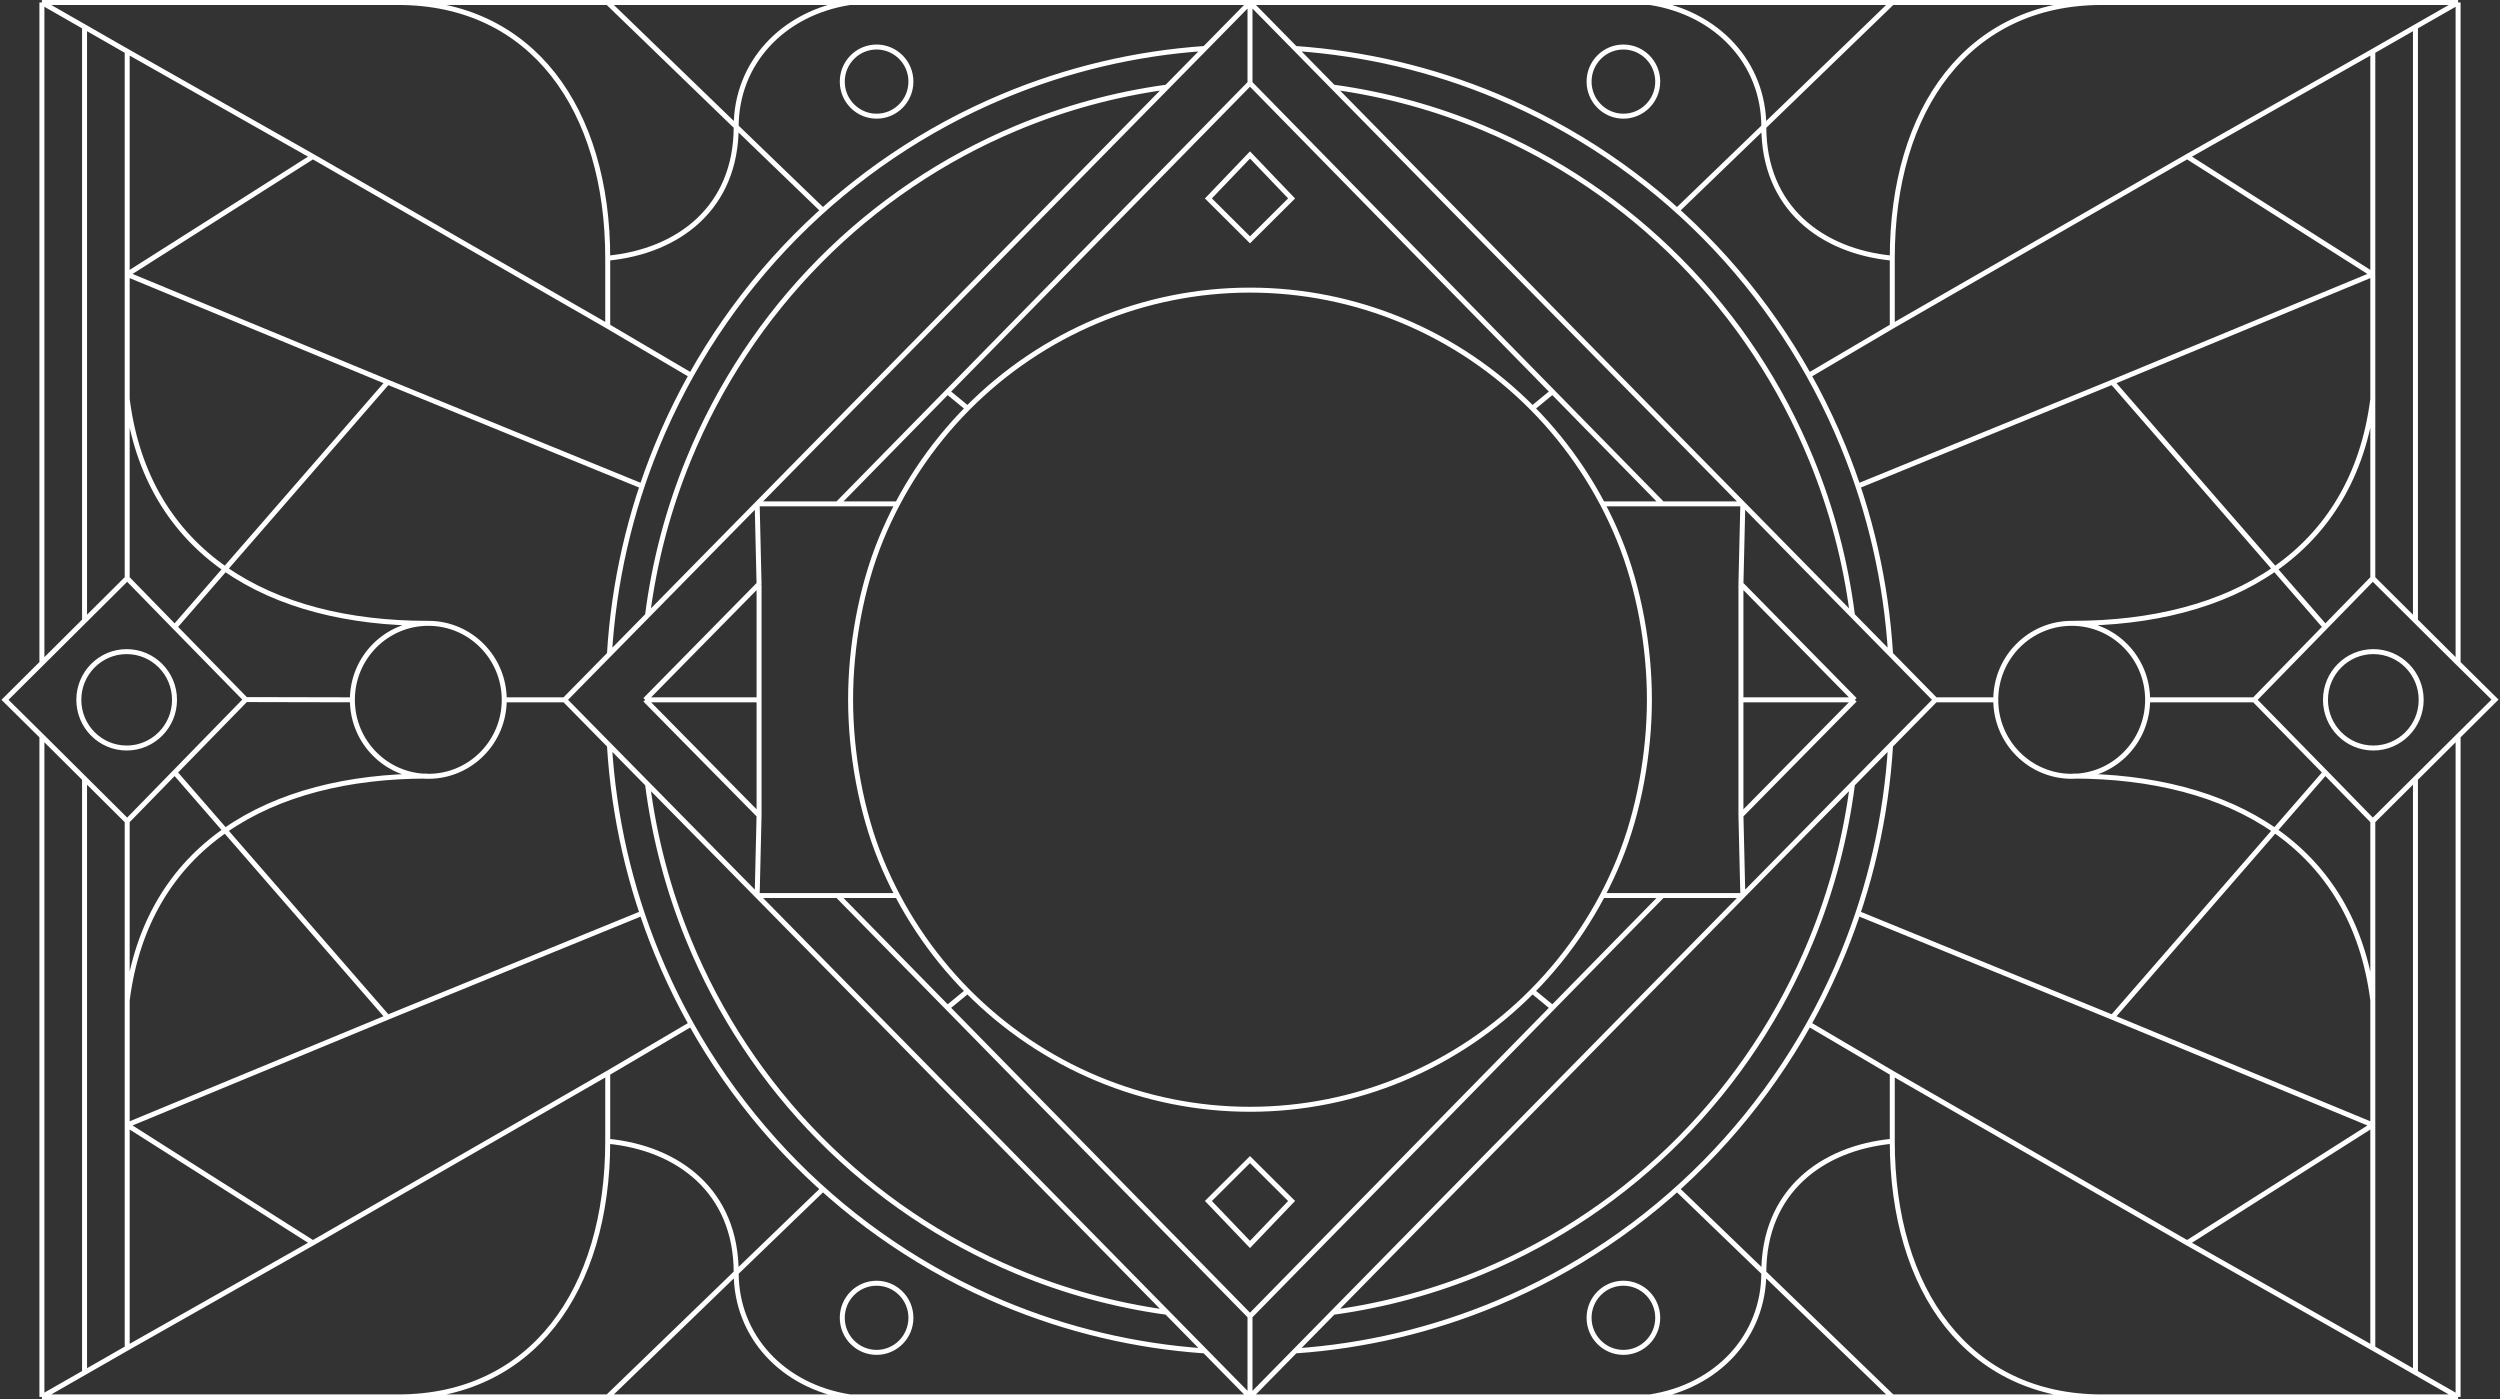 <?xml version="1.0" encoding="UTF-8"?> <svg xmlns="http://www.w3.org/2000/svg" width="1004" height="562" viewBox="0 0 1004 562" fill="none"><rect x="0" y="0" width="1004" height="562" fill="#333333" stroke="none"/><path d="M862.485 281.047C862.485 298.012 848.832 311.766 831.992 311.766C815.151 311.766 801.499 298.012 801.499 281.047M862.485 281.047C862.485 264.081 848.832 250.328 831.992 250.328C815.151 250.328 801.499 264.081 801.499 281.047M862.485 281.047L905.3 281.047M801.499 281.047H777.272M987.171 1V266.299M987.171 1L970.045 10.806M987.171 1L844.105 1M987.171 266.299L1002 280.953L987.171 295.701M987.171 266.299L970.045 249.266M905.3 281.047L933.83 251.801M905.3 281.047L933.83 310.199M777.272 281.047L699.922 202.356M777.272 281.047L699.922 359.644M699.16 281.047H744.899M699.16 281.047V234.548M699.16 281.047V327.452M744.899 281.047L699.16 234.548M744.899 281.047L699.16 327.452M699.16 234.548L699.922 202.356M502 33.402V1M502 33.402L623.484 157.33M502 33.402L380.516 157.33M502 1L699.922 202.356M502 1L662.61 1M502 1L304.078 202.356M502 1L341.39 1M699.922 202.356H667.622M667.622 202.356L623.484 157.33M667.622 202.356H643.57M952.919 232.233L933.83 251.801M952.919 232.233L970.045 249.266M952.919 232.233V160.275M933.83 251.801L913.567 228.499M952.919 20.613L970.045 10.806M952.919 20.613V110.199M952.919 20.613L878.358 62.859M970.045 10.806V249.266M848.327 153.476L913.567 228.499M848.327 153.476L746.152 195.202M848.327 153.476L952.919 110.199M913.567 228.499C934.694 213.768 948.965 191.304 952.919 160.275M913.567 228.499C892.29 243.335 864.059 250.328 832.409 250.328M952.919 110.199L878.358 62.859M952.919 110.199V160.275M878.358 62.859L759.937 131.006M623.484 157.33L615.421 163.963M615.421 163.963C630.315 179.007 642.13 196.867 650.191 216.523C658.252 236.179 662.401 259.678 662.401 280.953C662.401 302.229 658.252 325.821 650.191 345.477C642.13 365.133 630.315 382.993 615.421 398.037M615.421 163.963C600.526 148.919 582.844 136.985 563.383 128.844C543.922 120.702 523.064 116.511 502 116.511C480.936 116.511 460.078 120.702 440.617 128.844C421.156 136.985 403.474 148.919 388.579 163.963M662.61 1L759.937 1M662.61 1C689.761 5.208 708.349 25.407 708.349 50.893M759.937 1L708.349 50.893M759.937 1L844.105 1M673.262 84.74L708.349 50.893M708.349 50.893C708.349 83.478 731.532 100.942 759.937 103.677M759.937 103.677V131.006M759.937 103.677C759.937 43.712 790.429 1 844.105 1M726.311 150.807L759.937 131.006M535.835 35.045C556.414 37.895 576.594 43.407 595.869 51.477C625.364 63.827 652.164 81.929 674.739 104.749C697.313 127.569 715.22 154.661 727.438 184.477C735.678 204.588 741.221 225.673 743.957 247.171M520.17 19.476C547.974 21.377 575.327 27.84 601.144 38.648C632.311 51.696 660.631 70.821 684.486 94.93C708.34 119.04 727.263 147.662 740.173 179.163C751.087 205.794 757.524 234.042 759.253 262.742M141.515 281.047C141.515 298.012 155.168 311.766 172.008 311.766C188.849 311.766 202.501 298.012 202.501 281.047M141.515 281.047C141.515 264.081 155.168 250.328 172.008 250.328C188.849 250.328 202.501 264.081 202.501 281.047M141.515 281.047L98.7 280.953M202.501 281.047H226.728M16.829 1L16.829 266.299M16.829 1L33.955 10.806M16.829 1L159.895 1M16.829 266.299L2 281.047L16.829 295.701M16.829 266.299L33.955 249.266M98.7 280.953L70.17 251.801M98.7 280.953L70.17 310.199M226.728 281.047L304.078 202.356M226.728 281.047L304.078 359.644M304.84 281.047H259.101M304.84 281.047V234.548M304.84 281.047V327.452M259.101 281.047L304.84 234.548M259.101 281.047L304.84 327.452M304.84 234.548L304.078 202.356M304.078 202.356H336.378M336.378 202.356L380.516 157.33M336.378 202.356H360.43M51.081 232.233L70.17 251.801M51.081 232.233L33.955 249.266M51.081 232.233L51.081 160.275M70.17 251.801L90.433 228.499M51.081 20.613L33.955 10.806M51.081 20.613L51.081 110.199M51.081 20.613L125.642 62.859M33.955 10.806L33.955 249.266M155.673 153.476L90.433 228.499M155.673 153.476L257.848 195.202M155.673 153.476L51.081 110.199M90.433 228.499C69.306 213.768 55.035 191.304 51.081 160.275M90.433 228.499C111.71 243.335 139.941 250.328 171.591 250.328M51.081 110.199L125.642 62.859M51.081 110.199L51.081 160.275M125.642 62.859L244.063 131.006M380.516 157.33L388.579 163.963M388.579 163.963C373.685 179.007 361.87 196.867 353.809 216.523C345.748 236.179 341.599 259.678 341.599 280.953C341.599 302.229 345.748 325.821 353.809 345.477C361.87 365.133 373.685 382.993 388.579 398.037M341.39 1L244.063 1M341.39 1C314.239 5.208 295.651 25.407 295.651 50.893M244.063 1L295.651 50.893M244.063 1L159.895 1M330.739 84.74L295.651 50.893M295.651 50.893C295.651 83.478 272.468 100.942 244.063 103.677M244.063 103.677V131.006M244.063 103.677C244.063 43.712 213.571 1 159.895 1M277.689 150.807L244.063 131.006M468.165 35.045C447.586 37.895 427.406 43.407 408.131 51.477C378.636 63.827 351.836 81.929 329.261 104.749C306.687 127.569 288.78 154.661 276.562 184.477C268.322 204.588 262.778 225.673 260.043 247.171M483.83 19.476C456.026 21.377 428.673 27.84 402.856 38.648C371.689 51.696 343.369 70.821 319.514 94.93C295.66 119.04 276.737 147.662 263.827 179.163C252.913 205.794 246.476 234.042 244.747 262.742M987.171 561L987.171 295.701M987.171 561L970.045 551.194M987.171 561H844.105M987.171 295.701L970.045 312.734M699.16 327.452L699.922 359.644M502 528.598L502 561M502 528.598L623.484 404.67M502 528.598L380.516 404.67M502 561L699.922 359.644M502 561H662.61M502 561L304.078 359.644M502 561L341.39 561M699.922 359.644H667.622M667.622 359.644L623.484 404.67M667.622 359.644H643.57M952.919 329.767L933.83 310.199M952.919 329.767L970.045 312.734M952.919 329.767L952.919 401.725M933.83 310.199L913.567 333.501M952.919 541.387L970.045 551.194M952.919 541.387V451.801M952.919 541.387L878.358 499.141M970.045 551.194L970.045 312.734M848.327 408.524L913.567 333.501M848.327 408.524L746.152 366.798M848.327 408.524L952.919 451.801M913.567 333.501C934.694 348.232 948.965 370.696 952.919 401.725M913.567 333.501C892.29 318.665 864.059 311.672 832.409 311.672M952.919 451.801L878.358 499.141M952.919 451.801V401.725M878.358 499.141L759.937 430.994M623.484 404.67L615.421 398.037M615.421 398.037C600.526 413.081 582.844 425.015 563.383 433.156C543.922 441.298 523.064 445.489 502 445.489C480.936 445.489 460.078 441.298 440.617 433.156C421.156 425.015 403.474 413.081 388.579 398.037M662.61 561H759.937M662.61 561C689.761 556.792 708.349 536.593 708.349 511.107M759.937 561L708.349 511.107M759.937 561H844.105M673.262 477.259L708.349 511.107M708.349 511.107C708.349 478.522 731.532 461.058 759.937 458.323M759.937 458.323V430.994M759.937 458.323C759.937 518.288 790.429 561 844.105 561M726.311 411.193L759.937 430.994M535.835 526.955C556.414 524.105 576.594 518.594 595.869 510.523C625.364 498.173 652.164 480.071 674.739 457.251C697.313 434.431 715.22 407.339 727.438 377.523C735.678 357.412 741.221 336.327 743.957 314.829M520.17 542.524C547.974 540.623 575.327 534.16 601.144 523.352C632.311 510.304 660.631 491.179 684.486 467.07C708.34 442.96 727.263 414.338 740.173 382.837C751.087 356.206 757.524 327.958 759.253 299.258M16.829 561L16.829 295.701M16.829 561L33.955 551.194M16.829 561H159.895M16.829 295.701L33.955 312.734M304.84 327.452L304.078 359.644M304.078 359.644H336.378M336.378 359.644L380.516 404.67M336.378 359.644H360.43M51.081 329.767L70.17 310.199M51.081 329.767L33.955 312.734M51.081 329.767L51.081 401.725M70.17 310.199L90.433 333.501M51.081 541.387L33.955 551.194M51.081 541.387L51.081 451.801M51.081 541.387L125.642 499.141M33.955 551.194L33.955 312.734M155.673 408.524L90.433 333.501M155.673 408.524L257.848 366.798M155.673 408.524L51.081 451.801M90.433 333.501C69.306 348.232 55.035 370.696 51.081 401.725M90.433 333.501C111.71 318.665 139.941 311.672 171.591 311.672M51.081 451.801L125.642 499.141M51.081 451.801L51.081 401.725M125.642 499.141L244.063 430.994M380.516 404.67L388.579 398.037M341.39 561H244.063M341.39 561C314.239 556.792 295.651 536.593 295.651 511.107M244.063 561L295.651 511.107M244.063 561H159.895M330.739 477.259L295.651 511.107M295.651 511.107C295.651 478.522 272.468 461.058 244.063 458.323M244.063 458.323L244.063 430.994M244.063 458.323C244.063 518.288 213.571 561 159.895 561M277.689 411.193L244.063 430.994M468.165 526.955C447.586 524.105 427.406 518.594 408.131 510.523C378.636 498.173 351.836 480.071 329.261 457.251C306.687 434.431 288.78 407.339 276.562 377.523C268.322 357.412 262.778 336.327 260.043 314.829M483.83 542.524C456.026 540.623 428.673 534.16 402.856 523.352C371.689 510.304 343.369 491.179 319.514 467.07C295.66 442.96 276.737 414.338 263.827 382.837C252.913 356.206 246.476 327.958 244.747 299.258M665.743 32.771C665.743 40.44 659.571 46.657 651.958 46.657C644.345 46.657 638.174 40.44 638.174 32.771C638.174 25.102 644.345 18.884 651.958 18.884C659.571 18.884 665.743 25.102 665.743 32.771ZM972.342 281.047C972.342 291.737 963.74 300.404 953.128 300.404C942.516 300.404 933.913 291.737 933.913 281.047C933.913 270.356 942.516 261.69 953.128 261.69C963.74 261.69 972.342 270.356 972.342 281.047ZM502 62.227L518.708 79.691L502 96.313L485.292 79.691L502 62.227ZM338.257 32.771C338.257 40.44 344.429 46.657 352.042 46.657C359.655 46.657 365.826 40.44 365.826 32.771C365.826 25.102 359.655 18.884 352.042 18.884C344.429 18.884 338.257 25.102 338.257 32.771ZM31.657 281.047C31.657 291.737 40.26 300.404 50.872 300.404C61.484 300.404 70.087 291.737 70.087 281.047C70.087 270.356 61.484 261.69 50.872 261.69C40.26 261.69 31.657 270.356 31.657 281.047ZM665.743 529.229C665.743 521.56 659.571 515.342 651.958 515.342C644.345 515.342 638.174 521.56 638.174 529.229C638.174 536.898 644.345 543.116 651.958 543.116C659.571 543.116 665.743 536.898 665.743 529.229ZM502 499.773L518.708 482.309L502 465.687L485.292 482.309L502 499.773ZM338.257 529.229C338.257 521.56 344.429 515.342 352.042 515.342C359.655 515.342 365.826 521.56 365.826 529.229C365.826 536.898 359.655 543.116 352.042 543.116C344.429 543.116 338.257 536.898 338.257 529.229Z" stroke="white" stroke-width="2"></path></svg> 